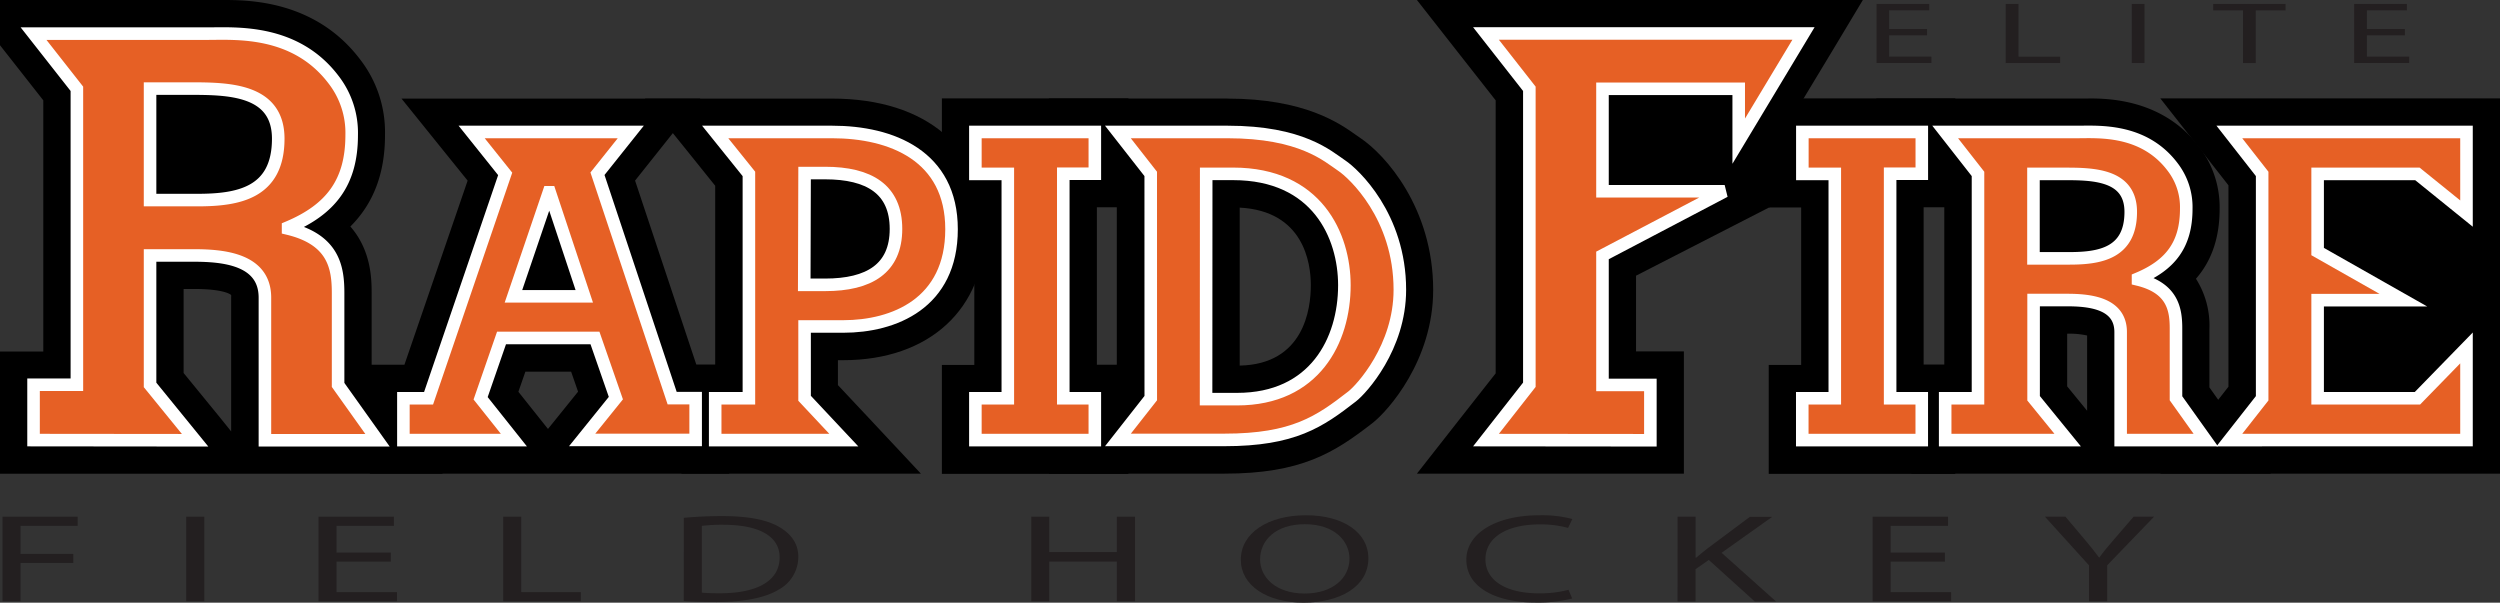 <svg id="Layer_1" data-name="Layer 1" xmlns="http://www.w3.org/2000/svg" viewBox="0 0 587.26 141.57"><rect x="0" y="0" width="587.26" height="141.57" fill="#333333" stroke="none"/><defs><style>.cls-1,.cls-2{fill:#e66025;}.cls-2{stroke:#fff;stroke-width:2.95px;}.cls-3{fill:#231f20;}</style></defs><title>rapid-fire-logo</title><path class="cls-1" d="M96.34,107.32H58.29V69.92c0-2.08,0-6-12.71-6H39.19V89l9.69,11.86,5.25,6.43H3.94V86.48H14.12V22.23L4.78,10.34-.22,4H50.31l2,0c5.42,0,19.83,0,29.22,12.42a24,24,0,0,1,5,15.23c0,9.56-3.28,16.54-10.21,21.51,7,4.77,7,12.16,7,15.76v20.3l8.53,11.93,4.45,6.23ZM39.19,43.11h7.17c11.29,0,15.1-2.64,15.1-10.48,0-6.7-5.27-7.83-17.09-7.83H39.19V43.11Z"/><path d="M52.27,7.88c7.19,0,18.46.76,26.09,10.86a20.4,20.4,0,0,1,4.24,13c0,11.11-4.89,17.46-14.94,21.69v.27C78.5,56.3,79.42,63,79.42,68.87V90.42l9.26,13H62.23V69.92c0-9-9.65-9.91-16.65-9.91H35.25V90.42l10.58,13h-38v-13H18.06V20.86L7.88,7.9h41l3.4,0M35.25,47H46.36c9.52,0,19-1.58,19-14.42,0-11.77-12-11.77-21-11.77H35.25V47m17-47H-8.33l10,12.75,8.5,10.82v59H0v28.71H104L95.09,98.8,87.3,87.9v-19c0-3,0-10-5-15.69,5.46-5.43,8.14-12.54,8.14-21.48V31.6a27.88,27.88,0,0,0-5.87-17.67C74,0,58.23,0,52.27,0ZM43.13,67.88h2.44c7,0,8.57,1.27,8.73,1.42a5.37,5.37,0,0,1,0,.61v31.43l-2.41-3L43.13,87.62V67.88Z"/><path class="cls-1" d="M167.35,107.32H90.82V89.62h7l16.43-48-6.56-8.12-5.17-6.41h53.79l-5.09,6.39-6.48,8.14,16,48h6.61v17.69Zm-50-14.51,6.46,8.12,4.9,6.16,5-6.18,6.54-8.11-3.27-9.42H120.61l-3.28,9.44Zm8.78-27.13h5.68L129,57.23l-2.87,8.44Z"/><path d="M148.17,31l-7.82,9.81,17.54,52.71h5.52v9.82H136.75l7.92-9.82-4.91-14.13H117.81L112.9,93.56l7.81,9.82h-26V93.56h5.91l18-52.71L110.79,31h37.38M120.61,69.62h16.64l-8.12-24.45h-.2l-8.32,24.45m43.91-46.46H94.31L104.66,36l5.19,6.43L95,85.68H86.88v25.58h84.41V85.68h-7.71L149.18,42.42l5.15-6.47,10.18-12.79Zm-41.1,64.15h10.74L135.79,92l-5.17,6.41-1.9,2.35-1.84-2.31-5.11-6.42,1.65-4.74Z"/><path class="cls-1" d="M207.26,107.32h-43.2V89.62H172V42.24l-7-8.73-5.17-6.41h35.7c20,0,32,10,32,26.79,0,19.75-15.18,26.79-29.39,26.79h-5.18V92l8.15,8.68,6.23,6.63ZM192.89,63h1c11.19,0,12.7-4.65,12.7-9.19s-1.51-9.19-12.7-9.19h-1V63Z"/><path d="M195.46,31c14,0,28.06,5.61,28.06,22.85,0,17.43-13.53,22.84-25.45,22.84H189V93.56l9.21,9.82H168V93.56h7.92V40.85L168,31h27.46M189,66.91h4.91c10.32,0,16.64-3.81,16.64-13.13s-6.32-13.13-16.64-13.13H189V66.91m6.51-43.75H151.52L161.87,36,168,43.63V85.68h-7.92v25.58h56.24L203.91,98l-7.08-7.54V84.61h1.24c20.25,0,33.33-12.06,33.33-30.72,0-19-13.77-30.73-35.94-30.73Z"/><polygon class="cls-1" points="261.13 107.32 257.19 107.32 229.12 107.32 225.19 107.32 225.19 103.38 225.19 93.56 225.19 89.62 229.12 89.62 232.81 89.62 232.81 44.79 229.12 44.79 225.19 44.79 225.19 40.85 225.19 31.03 225.19 27.09 229.12 27.09 257.19 27.09 261.13 27.09 261.13 31.03 261.13 40.85 261.13 44.79 257.19 44.79 253.71 44.79 253.71 89.62 257.19 89.62 261.13 89.62 261.13 93.56 261.13 103.38 261.13 107.32 261.13 107.32"/><path d="M257.18,31v9.81h-7.41V93.56h7.41v9.82H229.12V93.56h7.62V40.85h-7.62V31h28.06m7.88-7.88H221.25V48.73h7.62v37h-7.62v25.58h43.82V85.68h-7.41v-37h7.41V23.16Z"/><path class="cls-1" d="M287.65,107.32H254.49l5-6.37,6.87-8.75v-50l-6.87-8.75-5-6.37h33.85c17,0,24.21,5.15,28.08,7.91.35.25.67.48,1,.67,4.27,2.84,15.38,14.2,15.38,32.43,0,15.16-10.05,26.08-12.75,28.17-8.59,6.67-15.49,11-32.38,11Zm-.37-17.49h3.38c15.64,0,21.21-11.79,21.21-22.82,0-3.71-1.07-22.21-22.21-22.21h-2.37v45Z"/><path d="M288.35,31c17.43,0,23.54,5.7,26.85,7.92,2.71,1.8,13.63,11.82,13.63,29.15,0,13.53-9,23.35-11.22,25.06-7.61,5.91-13.73,10.21-30,10.21h-25l7.71-9.82V40.85L262.6,31h25.75m-5,62.73h7.31C308.79,93.76,315.8,80,315.8,67c0-11.62-6.41-26.16-26.15-26.16h-6.31V93.76m5-70.61h-42l10,12.75,6,7.67V90.84l-6,7.67-10,12.75h41.26c18.1,0,25.84-4.92,34.79-11.87,3.7-2.87,14.27-14.78,14.27-31.29,0-19.22-11.22-31.77-17.15-35.71l-.85-.59c-3.93-2.8-12.12-8.64-30.37-8.64Zm2.87,62.72V48.77c15,.79,16.71,12.92,16.71,18.24,0,5.6-1.64,18.55-16.71,18.87Z"/><polygon class="cls-1" points="391.62 107.32 387.68 107.32 349.06 107.32 340.95 107.32 345.96 100.95 355.3 89.06 355.3 22.23 345.96 10.34 340.95 3.96 349.06 3.96 423.65 3.96 430.62 3.96 427.02 9.94 415.2 29.57 411.53 35.66 408.31 29.32 406.01 24.8 380.37 24.8 380.37 40.99 405.13 40.99 406.97 48.41 380.37 62.39 380.37 86.48 387.68 86.48 391.62 86.48 391.62 90.42 391.62 103.38 391.62 107.32 391.62 107.32"/><path d="M423.64,7.9,411.82,27.53l-3.39-6.67h-32V44.93h28.7L376.43,60V90.42h11.25v13H349.06l10.19-13V20.86l-10.19-13h74.59M437.59,0H332.84l10,12.75,8.5,10.82V87.7l-8.5,10.81-10,12.75h62.71V82.54H384.31V64.76L418.56,47.2V31.6L430.39,12,437.59,0Z"/><polygon class="cls-1" points="455.37 107.32 451.42 107.32 423.36 107.32 419.42 107.32 419.42 103.38 419.42 93.56 419.42 89.62 423.36 89.62 427.04 89.62 427.04 44.79 423.36 44.79 419.42 44.79 419.42 40.85 419.42 31.03 419.42 27.09 423.36 27.09 451.42 27.09 455.37 27.09 455.37 31.03 455.37 40.85 455.37 44.79 451.42 44.79 447.94 44.79 447.94 89.62 451.42 89.62 455.37 89.62 455.37 93.56 455.37 103.38 455.37 107.32 455.37 107.32"/><path d="M451.42,31v9.81H444V93.56h7.43v9.82H423.36V93.56H431V40.85h-7.62V31h28.06m7.88-7.88H415.48V48.73h7.62v37h-7.62v25.58H459.3V85.68h-7.43v-37h7.43V23.16Z"/><path class="cls-1" d="M525.82,107.32H494.17V78c0-1.25,0-3.58-8.68-3.58h-3.88V92.16l7.13,8.72,5.25,6.43H453V89.62h7.71V42.21l-6.87-8.75-5-6.37h41.77c4.24,0,15.5,0,22.89,9.8a19.08,19.08,0,0,1,4,12.11c0,7.11-2.29,12.42-7.11,16.3,4.71,3.92,4.71,9.44,4.71,11.94V92.3l6.28,8.79,4.45,6.23ZM481.61,56.75h4.48c8.92,0,10.49-2.25,10.49-7,0-3.91-2.58-5-12-5h-3v12Z"/><path d="M490.59,31c5.45,0,14,.58,19.75,8.23a15.46,15.46,0,0,1,3.21,9.82c0,8.42-3.7,13.23-11.33,16.43v.2c8.22,2,8.92,7.12,8.92,11.53V93.56l7,9.82h-20V78c0-6.82-7.31-7.52-12.63-7.52h-7.82V93.56l8,9.82H456.93V93.56h7.71V40.85L456.93,31H488l2.6,0M477.67,60.69h8.42c7.21,0,14.43-1.2,14.43-10.92,0-8.92-9.11-8.92-15.93-8.92h-6.92V60.69m12.92-37.55H440.72l10,12.75,6,7.67V85.68h-7.71v25.58h84.42l-8.9-12.46L519,91V77.22a20.44,20.44,0,0,0-3.16-11.74c3.73-4.27,5.56-9.72,5.56-16.42a23.28,23.28,0,0,0-4.84-14.62c-8.58-11.3-21.68-11.31-26-11.31Zm-5,67.62V78.39a19.23,19.23,0,0,1,4.68.42V96.49l-4.69-5.74Z"/><polygon points="583.32 107.32 579.38 107.32 523.68 107.32 515.58 107.32 520.58 100.95 527.44 92.2 527.44 42.21 520.58 33.47 515.58 27.09 523.68 27.09 579.38 27.09 583.32 27.09 583.32 31.03 583.32 50.17 583.32 58.42 583.32 72.05 583.32 81.73 583.32 103.38 583.32 107.32 583.32 107.32"/><path d="M579.39,31V50.17l-11.53-9.32H544.42V59.09l13.16,6.73-13.16,4.69V93.56h23.44l11.53-11.83v21.64H523.68l7.71-9.82V40.85L523.68,31h55.71m7.88-7.88H507.47l10,12.74,6,7.67V90.84l-6,7.67-10,12.75h79.79V23.16Zm-35,25.57h12.78l9.36,7.56-.69,19.94-9.21,9.45H552.29V76.07l7.92-2.82,17.18-6.12-16.24-8.31-8.87-4.54V48.73Z"/><path class="cls-2" d="M7.88,103.38v-13H18.06V20.86L7.88,7.9h41c6.48,0,20.5-1.05,29.49,10.84a20.4,20.4,0,0,1,4.24,13c0,11.11-4.89,17.46-14.94,21.69v.27C78.5,56.3,79.42,63,79.42,68.87V90.42l9.26,13H62.23V69.92c0-9-9.65-9.91-16.65-9.91H35.25V90.42l10.58,13ZM35.25,47H46.36c9.52,0,19-1.58,19-14.42,0-11.77-12-11.77-21-11.77H35.25Z"/><path class="cls-2" d="M94.76,103.38V93.56h5.91l18-52.71L110.79,31h37.38l-7.82,9.81,17.54,52.71h5.52v9.82H136.75l7.92-9.82-4.91-14.13H117.81L112.9,93.56l7.81,9.82Zm42.49-33.77-8.12-24.45h-.2l-8.32,24.45Z"/><path class="cls-2" d="M175.92,40.85,168,31h27.46c14,0,28.06,5.61,28.06,22.85,0,17.43-13.53,22.84-25.45,22.84H189V93.56l9.21,9.82H168V93.56h7.92Zm13,26.06h4.91c10.32,0,16.64-3.81,16.64-13.13s-6.32-13.13-16.64-13.13H189Z"/><path class="cls-2" d="M229.12,103.38V93.56h7.62V40.85h-7.62V31h28.06v9.81h-7.41V93.56h7.41v9.82Z"/><path class="cls-2" d="M270.31,40.85,262.6,31h25.75c17.43,0,23.54,5.7,26.85,7.92,2.71,1.8,13.63,11.82,13.63,29.15,0,13.53-9,23.35-11.22,25.06-7.61,5.91-13.73,10.21-30,10.21h-25l7.71-9.82Zm13,52.91h7.31C308.79,93.76,315.8,80,315.8,67c0-11.62-6.41-26.16-26.15-26.16h-6.31Z"/><path class="cls-2" d="M349.06,103.38l10.19-13V20.86l-10.19-13h74.59L408.43,33.16V20.86h-32V44.93h28.7L376.43,60V90.42h11.25v13Z"/><path class="cls-2" d="M423.36,103.38V93.56H431V40.85h-7.62V31h28.06v9.81H444V93.56h7.43v9.82Z"/><path class="cls-2" d="M456.93,103.38V93.56h7.71V40.85L456.93,31H488c4.91,0,15.53-.81,22.35,8.21a15.46,15.46,0,0,1,3.21,9.82c0,8.42-3.7,13.23-11.33,16.43v.2c8.22,2,8.92,7.12,8.92,11.53V93.56l7,9.82h-20V78c0-6.82-7.31-7.52-12.63-7.52h-7.82V93.56l8,9.82Zm20.74-42.69h8.42c7.21,0,14.43-1.2,14.43-10.92,0-8.92-9.11-8.92-15.93-8.92h-6.92Z"/><path class="cls-2" d="M523.68,103.38l7.71-9.82V40.85L523.68,31h55.71V50.17l-11.53-9.32H544.42V59.09l20.14,11.42H544.42V93.56h23.44l11.53-11.83v21.64Z"/><path class="cls-3" d="M.59,121.37H18.25v2.15H4.82v6.6h12.4v2.12H4.82v9H.59Z"/><path class="cls-3" d="M48,121.37v19.87H43.74V121.37Z"/><path class="cls-3" d="M91.8,131.93H79.05v7.16h14.2v2.15H74.82V121.37H92.53v2.15H79.05v6.28H91.8Z"/><path class="cls-3" d="M118.21,121.37h4.23v17.72h14v2.15H118.21Z"/><path class="cls-3" d="M160.63,121.64c2.58-.24,5.64-.41,9-.41,6.08,0,10.41.85,13.28,2.48s4.62,3.92,4.62,7.13a8.77,8.77,0,0,1-4.72,7.72c-3.06,1.86-8.12,2.86-14.5,2.86-3,0-5.55-.09-7.69-.24Zm4.23,17.57c1.07.12,2.63.15,4.28.15,9,0,14-3.07,14-8.43,0-4.69-4.33-7.66-13.28-7.66a39.31,39.31,0,0,0-5,.26Z"/><path class="cls-3" d="M246.48,121.37v8.31h15.86v-8.31h4.28v19.87h-4.28v-9.32H246.48v9.32h-4.23V121.37Z"/><path class="cls-3" d="M321.44,131.1c0,6.84-6.86,10.46-15.23,10.46-8.66,0-14.74-4.07-14.74-10.08,0-6.31,6.47-10.44,15.23-10.44C315.65,121,321.44,125.21,321.44,131.1Zm-25.44.32c0,4.25,3.79,8,10.46,8S317,135.73,317,131.22c0-4-3.41-8.08-10.46-8.08S296,127.06,296,131.43Z"/><path class="cls-3" d="M369.31,140.59a33.25,33.25,0,0,1-8.66.94c-9.24,0-16.2-3.54-16.2-10.05,0-6.22,7-10.44,17.12-10.44a27.65,27.65,0,0,1,7.78.88l-1,2.09a24.24,24.24,0,0,0-6.62-.83c-7.69,0-12.79,3-12.79,8.2,0,4.86,4.62,8,12.6,8a26.75,26.75,0,0,0,6.91-.83Z"/><path class="cls-3" d="M394.07,121.37h4.23V131h.15c.88-.77,1.75-1.47,2.58-2.12l10-7.46h5.25l-11.87,8.43,12.79,11.44h-5l-10.8-9.76-3.11,2.18v7.58h-4.23Z"/><path class="cls-3" d="M456.87,131.93H444.12v7.16h14.21v2.15H439.89V121.37H457.6v2.15H444.12v6.28h12.75Z"/><path class="cls-3" d="M490.72,141.24v-8.43l-10.36-11.44h4.82l4.62,5.48c1.26,1.5,2.24,2.71,3.26,4.1h.1c.92-1.3,2-2.59,3.31-4.1l4.72-5.48H506l-11,11.41v8.46Z"/><path class="cls-3" d="M452.68,8.3h-8.91v5h9.93v1.5H440.81V.92h12.38v1.5h-9.42V6.81h8.91Z"/><path class="cls-3" d="M471.15.92h3V13.31h9.79v1.5H471.15Z"/><path class="cls-3" d="M503.76.92V14.81h-3V.92Z"/><path class="cls-3" d="M526.89,2.44h-7V.92h17V2.44h-7V14.81h-3Z"/><path class="cls-3" d="M564.91,8.3H556v5h9.93v1.5H553V.92h12.38v1.5H556V6.81h8.91Z"/></svg>
